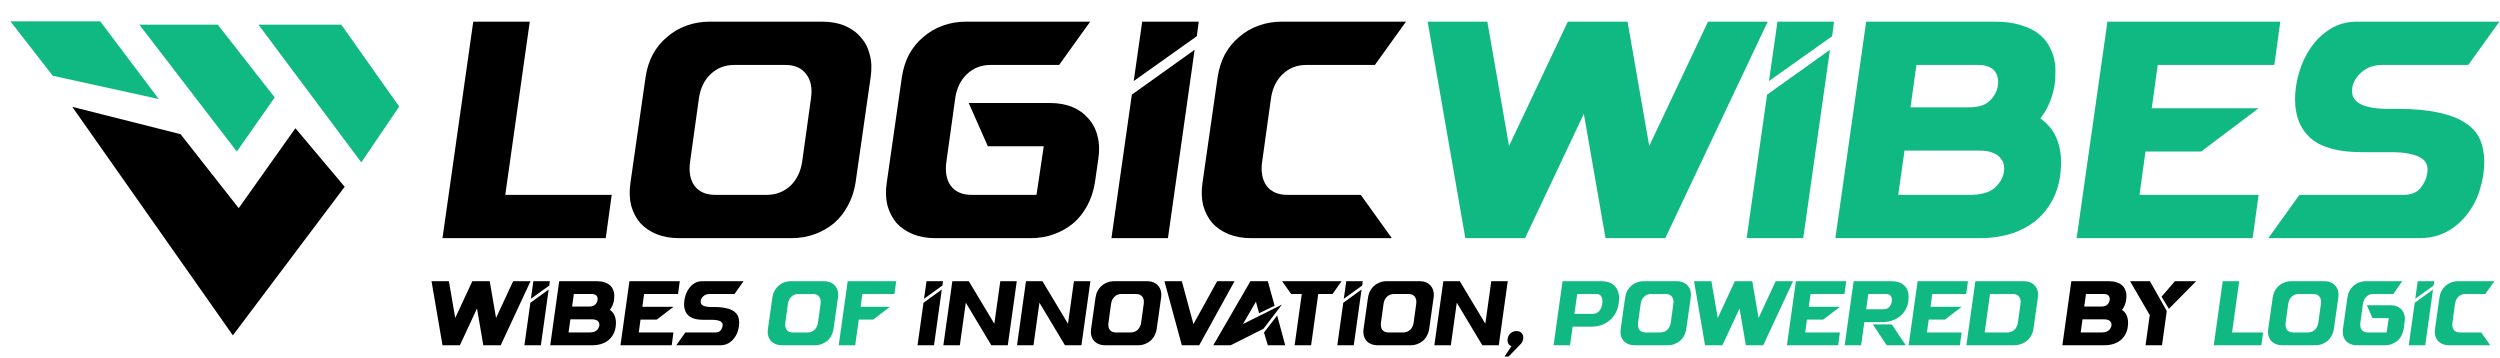 <svg width="601" height="86" viewBox="0 0 601 86" fill="none" xmlns="http://www.w3.org/2000/svg">
<path d="M52.35 5.936H33.506L56.929 36.434L66.037 23.422L52.35 5.936Z" fill="#10B981"/>
<path d="M82.047 5.936H62.133L86.857 39.037L95.966 25.616L82.047 5.936Z" fill="#10B981"/>
<path d="M17.371 25.687L43.408 32.258L57.384 50.039L71.015 30.821L82.859 44.899L55.983 80.617L17.371 25.687Z" fill="black"/>
<path d="M12.687 18.217L38.161 23.804L24.088 5.123L2.497 5.123L12.687 18.217Z" fill="#10B981"/>
<path d="M300.789 57.254C298.777 57.254 296.965 56.932 295.355 56.288C293.796 55.643 292.488 54.751 291.431 53.611C290.425 52.421 289.695 51.008 289.243 49.373C288.84 47.687 288.79 45.853 289.092 43.87L292.714 18.589C293.016 16.557 293.595 14.723 294.45 13.087C295.355 11.451 296.487 10.063 297.846 8.923C299.204 7.733 300.764 6.816 302.525 6.172C304.286 5.527 306.173 5.205 308.185 5.205H337.995L330.524 15.615H313.996C311.782 15.615 309.896 16.358 308.336 17.846C306.827 19.283 305.896 21.216 305.544 23.645L303.431 38.814C303.078 41.243 303.431 43.201 304.487 44.688C305.594 46.126 307.254 46.844 309.468 46.844H327.128L334.599 57.254H300.789Z" fill="black"/>
<path d="M272.547 19.481L274.584 5.205H288.169L287.716 8.7L272.547 19.481ZM272.094 22.753L287.188 11.971L280.773 57.254H267.189L272.094 22.753Z" fill="black"/>
<path d="M263.216 43.87C262.915 45.853 262.311 47.687 261.405 49.373C260.55 51.008 259.443 52.421 258.085 53.611C256.726 54.751 255.166 55.643 253.406 56.288C251.695 56.932 249.808 57.254 247.745 57.254H224.878C222.866 57.254 221.055 56.932 219.445 56.288C217.885 55.643 216.577 54.751 215.52 53.611C214.514 52.421 213.784 51.008 213.332 49.373C212.929 47.687 212.879 45.853 213.181 43.87L216.803 18.589C217.105 16.557 217.684 14.723 218.539 13.087C219.445 11.451 220.577 10.063 221.935 8.923C223.294 7.733 224.853 6.816 226.614 6.172C228.375 5.527 230.262 5.205 232.274 5.205H262.084L254.613 15.615H238.085C235.872 15.615 233.985 16.358 232.425 17.846C230.916 19.283 229.985 21.216 229.633 23.645L227.52 38.814C227.168 41.243 227.52 43.201 228.576 44.688C229.683 46.126 231.344 46.844 233.557 46.844H249.179L250.915 35.17H237.482L232.878 24.761H252.349C254.412 24.761 256.223 25.083 257.783 25.727C259.342 26.372 260.625 27.289 261.632 28.479C262.688 29.619 263.418 31.007 263.82 32.642C264.273 34.278 264.348 36.112 264.047 38.145L263.216 43.87Z" fill="black"/>
<path d="M155.19 18.589C155.492 16.557 156.071 14.723 156.926 13.087C157.832 11.451 158.964 10.063 160.322 8.923C161.68 7.733 163.24 6.816 165.001 6.172C166.762 5.527 168.649 5.205 170.661 5.205H197.604C199.666 5.205 201.478 5.527 203.037 6.172C204.597 6.816 205.88 7.733 206.886 8.923C207.943 10.063 208.672 11.451 209.075 13.087C209.528 14.723 209.603 16.557 209.301 18.589L205.679 43.87C205.377 45.853 204.773 47.687 203.867 49.373C203.012 51.008 201.905 52.421 200.547 53.611C199.188 54.751 197.629 55.643 195.868 56.288C194.157 56.932 192.27 57.254 190.208 57.254H163.265C161.253 57.254 159.442 56.932 157.832 56.288C156.272 55.643 154.964 54.751 153.907 53.611C152.901 52.421 152.171 51.008 151.719 49.373C151.316 47.687 151.266 45.853 151.568 43.87L155.19 18.589ZM165.907 38.814C165.555 41.243 165.907 43.201 166.963 44.688C168.07 46.126 169.73 46.844 171.944 46.844H184.321C186.535 46.844 188.422 46.126 189.981 44.688C191.541 43.201 192.497 41.243 192.849 38.814L194.962 23.645C195.314 21.216 194.937 19.283 193.83 17.846C192.723 16.358 191.063 15.615 188.849 15.615H176.472C174.259 15.615 172.372 16.358 170.812 17.846C169.303 19.283 168.372 21.216 168.02 23.645L165.907 38.814Z" fill="black"/>
<path d="M113.771 5.205H127.356L121.469 46.844H147.053L145.619 57.254H106.375L113.771 5.205Z" fill="black"/>
<path d="M576.362 26.173C580.241 26.173 583.515 26.471 586.185 27.066C588.855 27.611 590.996 28.429 592.608 29.52C594.271 30.56 595.454 31.874 596.16 33.46C596.865 35.047 597.218 36.856 597.218 38.888C597.218 41.119 596.865 43.35 596.16 45.58C595.505 47.761 594.497 49.72 593.137 51.455C591.827 53.19 590.19 54.602 588.225 55.693C586.311 56.734 584.095 57.254 581.576 57.254H545.305L552.786 46.844H577.722C579.636 46.844 581.022 46.299 581.878 45.209C582.785 44.118 583.339 42.879 583.541 41.491C583.792 39.756 583.163 38.517 581.651 37.773C580.14 36.98 577.873 36.583 574.851 36.583H567.823C562.232 36.583 558.151 35.493 555.582 33.312C553.013 31.081 551.728 27.933 551.728 23.868C551.728 21.737 552.056 19.581 552.711 17.399C553.365 15.169 554.323 13.161 555.582 11.377C556.841 9.542 558.403 8.055 560.267 6.915C562.131 5.775 564.272 5.205 566.69 5.205H600.845L593.364 15.615H572.659C571.702 15.615 570.795 15.764 569.939 16.061C569.133 16.358 568.403 16.78 567.748 17.325C567.143 17.821 566.639 18.416 566.236 19.11C565.833 19.754 565.582 20.423 565.481 21.117C565.229 22.902 565.859 24.191 567.37 24.984C568.881 25.777 571.148 26.173 574.171 26.173H576.362Z" fill="#10B981"/>
<path d="M506.627 5.205H548.187L546.752 15.615H518.718L517.282 26.025H542.973L529.145 36.435H515.771L514.335 46.844H542.973L541.538 57.254H499.222L506.627 5.205Z" fill="#10B981"/>
<path d="M448.626 5.205H479.456C481.925 5.205 484.015 5.478 485.728 6.023C487.441 6.519 488.851 7.188 489.96 8.03C491.068 8.873 491.924 9.84 492.529 10.93C493.133 11.971 493.562 13.062 493.813 14.202C494.065 15.293 494.166 16.358 494.116 17.399C494.116 18.44 494.065 19.333 493.965 20.076C493.511 23.298 492.352 26.099 490.489 28.479C492.201 29.668 493.461 31.155 494.267 32.94C495.073 34.724 495.476 36.732 495.476 38.963C495.476 41.887 494.997 44.49 494.04 46.77C493.083 49.001 491.748 50.909 490.035 52.495C488.322 54.032 486.257 55.222 483.839 56.065C481.421 56.858 478.751 57.254 475.829 57.254H441.221L448.626 5.205ZM459.281 25.802H473.336C475.603 25.802 477.265 25.281 478.323 24.24C479.431 23.15 480.086 21.935 480.287 20.597C480.388 20.051 480.388 19.506 480.287 18.961C480.237 18.366 480.036 17.821 479.683 17.325C479.381 16.829 478.902 16.433 478.247 16.135C477.592 15.788 476.711 15.615 475.603 15.615H460.716L459.281 25.802ZM456.334 46.844H473.487C476.207 46.844 478.197 46.299 479.456 45.209C480.716 44.118 481.471 42.854 481.723 41.416C481.824 40.871 481.824 40.301 481.723 39.706C481.622 39.062 481.345 38.492 480.892 37.996C480.489 37.451 479.884 37.029 479.078 36.732C478.272 36.385 477.215 36.212 475.905 36.212H457.845L456.334 46.844Z" fill="#10B981"/>
<path d="M425.26 19.481L427.3 5.205H440.902L440.448 8.7L425.26 19.481ZM424.807 22.753L439.919 11.971L433.496 57.254H419.895L424.807 22.753Z" fill="#10B981"/>
<path d="M366.625 57.254H352.268L343.2 5.205H357.557L362.771 35.096L376.902 5.205H391.259L396.473 35.096L410.603 5.205H424.96L400.326 57.254H385.969L380.755 27.363L366.625 57.254Z" fill="#10B981"/>
<path d="M588.794 83C588.208 83 587.68 82.905 587.21 82.714C586.756 82.523 586.374 82.259 586.066 81.922C585.773 81.57 585.56 81.152 585.428 80.668C585.311 80.169 585.296 79.627 585.384 79.04L586.44 71.56C586.528 70.959 586.697 70.416 586.946 69.932C587.21 69.448 587.54 69.037 587.936 68.7C588.332 68.348 588.787 68.077 589.3 67.886C589.814 67.695 590.364 67.6 590.95 67.6H599.64L597.462 70.68H592.644C591.999 70.68 591.449 70.9 590.994 71.34C590.554 71.765 590.283 72.337 590.18 73.056L589.564 77.544C589.462 78.263 589.564 78.842 589.872 79.282C590.195 79.707 590.679 79.92 591.324 79.92H596.472L598.65 83H588.794Z" fill="#10B981"/>
<path d="M580.627 71.824L581.221 67.6H585.181L585.049 68.634L580.627 71.824ZM580.495 72.792L584.895 69.602L583.025 83H579.065L580.495 72.792Z" fill="#10B981"/>
<path d="M577.841 79.04C577.753 79.627 577.577 80.169 577.313 80.668C577.064 81.152 576.741 81.57 576.345 81.922C575.949 82.259 575.495 82.523 574.981 82.714C574.483 82.905 573.933 83 573.331 83H566.665C566.079 83 565.551 82.905 565.081 82.714C564.627 82.523 564.245 82.259 563.937 81.922C563.644 81.57 563.431 81.152 563.299 80.668C563.182 80.169 563.167 79.627 563.255 79.04L564.311 71.56C564.399 70.959 564.568 70.416 564.817 69.932C565.081 69.448 565.411 69.037 565.807 68.7C566.203 68.348 566.658 68.077 567.171 67.886C567.685 67.695 568.235 67.6 568.821 67.6H577.511L575.333 70.68H570.515C569.87 70.68 569.32 70.9 568.865 71.34C568.425 71.765 568.154 72.337 568.051 73.056L567.435 77.544C567.333 78.263 567.435 78.842 567.743 79.282C568.066 79.707 568.55 79.92 569.195 79.92H573.749L574.255 76.466H570.339L568.997 73.386H574.673C575.275 73.386 575.803 73.481 576.257 73.672C576.712 73.863 577.086 74.134 577.379 74.486C577.687 74.823 577.9 75.234 578.017 75.718C578.149 76.202 578.171 76.745 578.083 77.346L577.841 79.04Z" fill="#10B981"/>
<path d="M546.35 71.56C546.438 70.959 546.607 70.416 546.856 69.932C547.12 69.448 547.45 69.037 547.846 68.7C548.242 68.348 548.697 68.077 549.21 67.886C549.724 67.695 550.274 67.6 550.86 67.6H558.714C559.316 67.6 559.844 67.695 560.298 67.886C560.753 68.077 561.127 68.348 561.42 68.7C561.728 69.037 561.941 69.448 562.058 69.932C562.19 70.416 562.213 70.959 562.125 71.56L561.069 79.04C560.981 79.627 560.804 80.169 560.54 80.668C560.291 81.152 559.968 81.57 559.572 81.922C559.176 82.259 558.722 82.523 558.208 82.714C557.71 82.905 557.16 83 556.558 83H548.704C548.118 83 547.59 82.905 547.121 82.714C546.666 82.523 546.284 82.259 545.976 81.922C545.683 81.57 545.47 81.152 545.338 80.668C545.221 80.169 545.206 79.627 545.294 79.04L546.35 71.56ZM549.474 77.544C549.372 78.263 549.474 78.842 549.782 79.282C550.105 79.707 550.589 79.92 551.234 79.92H554.842C555.488 79.92 556.038 79.707 556.492 79.282C556.947 78.842 557.226 78.263 557.328 77.544L557.944 73.056C558.047 72.337 557.937 71.765 557.614 71.34C557.292 70.9 556.808 70.68 556.162 70.68H552.554C551.909 70.68 551.359 70.9 550.905 71.34C550.464 71.765 550.193 72.337 550.091 73.056L549.474 77.544Z" fill="#10B981"/>
<path d="M534.342 67.6H538.302L536.586 79.92H544.044L543.626 83H532.186L534.342 67.6Z" fill="#10B981"/>
<path d="M519.638 71.318L522.85 67.6H527.954L521.398 74.244L519.638 71.318ZM515.788 83L516.8 75.762L512.07 67.6H516.844L520.892 74.772L519.748 83H515.788Z" fill="black"/>
<path d="M497.948 67.6H506.924C507.643 67.6 508.251 67.681 508.75 67.842C509.249 67.989 509.659 68.187 509.982 68.436C510.305 68.685 510.554 68.971 510.73 69.294C510.906 69.602 511.031 69.925 511.104 70.262C511.177 70.585 511.207 70.9 511.192 71.208C511.192 71.516 511.177 71.78 511.148 72C511.016 72.953 510.679 73.782 510.136 74.486C510.635 74.838 511.001 75.278 511.236 75.806C511.471 76.334 511.588 76.928 511.588 77.588C511.588 78.453 511.449 79.223 511.17 79.898C510.891 80.558 510.503 81.123 510.004 81.592C509.505 82.047 508.904 82.399 508.2 82.648C507.496 82.883 506.719 83 505.868 83H495.792L497.948 67.6ZM501.05 73.694H505.142C505.802 73.694 506.286 73.54 506.594 73.232C506.917 72.909 507.107 72.55 507.166 72.154C507.195 71.993 507.195 71.831 507.166 71.67C507.151 71.494 507.093 71.333 506.99 71.186C506.902 71.039 506.763 70.922 506.572 70.834C506.381 70.731 506.125 70.68 505.802 70.68H501.468L501.05 73.694ZM500.192 79.92H505.186C505.978 79.92 506.557 79.759 506.924 79.436C507.291 79.113 507.511 78.739 507.584 78.314C507.613 78.153 507.613 77.984 507.584 77.808C507.555 77.617 507.474 77.449 507.342 77.302C507.225 77.141 507.049 77.016 506.814 76.928C506.579 76.825 506.271 76.774 505.89 76.774H500.632L500.192 79.92Z" fill="black"/>
<path d="M474.874 67.6H486.49C487.091 67.6 487.619 67.695 488.074 67.886C488.528 68.077 488.902 68.348 489.196 68.7C489.504 69.037 489.716 69.448 489.834 69.932C489.966 70.416 489.988 70.959 489.9 71.56L488.844 79.04C488.756 79.627 488.58 80.162 488.316 80.646C488.066 81.115 487.744 81.519 487.348 81.856C486.952 82.193 486.497 82.465 485.984 82.67C485.485 82.861 484.935 82.971 484.334 83H472.718L474.874 67.6ZM477.118 79.92H482.618C483.263 79.92 483.813 79.707 484.268 79.282C484.722 78.842 485.001 78.263 485.104 77.544L485.72 73.056C485.822 72.337 485.712 71.765 485.39 71.34C485.067 70.9 484.583 70.68 483.938 70.68H478.394L477.118 79.92Z" fill="#10B981"/>
<path d="M460.995 67.6H473.095L472.677 70.68H464.515L464.097 73.76H471.577L467.551 76.84H463.657L463.239 79.92H471.577L471.159 83H458.839L460.995 67.6Z" fill="#10B981"/>
<path d="M445.612 67.6H454.588C455.996 67.6 457.052 67.937 457.756 68.612C458.475 69.272 458.834 70.203 458.834 71.406C458.834 72.33 458.673 73.166 458.35 73.914C458.027 74.647 457.58 75.278 457.008 75.806C456.436 76.334 455.761 76.737 454.984 77.016C454.207 77.295 453.363 77.434 452.454 77.434H448.186L447.416 83H443.456L445.612 67.6ZM448.626 74.354H452.718C453.378 74.354 453.869 74.163 454.192 73.782C454.515 73.401 454.713 72.961 454.786 72.462C454.815 72.271 454.823 72.073 454.808 71.868C454.793 71.663 454.735 71.472 454.632 71.296C454.544 71.12 454.405 70.973 454.214 70.856C454.038 70.739 453.789 70.68 453.466 70.68H449.132L448.626 74.354ZM454.786 77.984L458.152 83H453.554L450.232 77.984H454.786Z" fill="#10B981"/>
<path d="M431.733 67.6H443.833L443.415 70.68H435.253L434.835 73.76H442.315L438.289 76.84H434.395L433.977 79.92H442.315L441.897 83H429.577L431.733 67.6Z" fill="#10B981"/>
<path d="M414.068 83H409.888L407.248 67.6H411.428L412.946 76.444L417.06 67.6H421.24L422.758 76.444L426.872 67.6H431.052L423.88 83H419.7L418.182 74.156L414.068 83Z" fill="#10B981"/>
<path d="M390.675 71.56C390.763 70.959 390.931 70.416 391.181 69.932C391.445 69.448 391.775 69.037 392.171 68.7C392.567 68.348 393.021 68.077 393.535 67.886C394.048 67.695 394.598 67.6 395.185 67.6H403.039C403.64 67.6 404.168 67.695 404.623 67.886C405.077 68.077 405.451 68.348 405.745 68.7C406.053 69.037 406.265 69.448 406.383 69.932C406.515 70.416 406.537 70.959 406.449 71.56L405.393 79.04C405.305 79.627 405.129 80.169 404.865 80.668C404.615 81.152 404.293 81.57 403.897 81.922C403.501 82.259 403.046 82.523 402.533 82.714C402.034 82.905 401.484 83 400.883 83H393.029C392.442 83 391.914 82.905 391.445 82.714C390.99 82.523 390.609 82.259 390.301 81.922C390.007 81.57 389.795 81.152 389.663 80.668C389.545 80.169 389.531 79.627 389.619 79.04L390.675 71.56ZM393.799 77.544C393.696 78.263 393.799 78.842 394.107 79.282C394.429 79.707 394.913 79.92 395.559 79.92H399.167C399.812 79.92 400.362 79.707 400.817 79.282C401.271 78.842 401.55 78.263 401.653 77.544L402.269 73.056C402.371 72.337 402.261 71.765 401.939 71.34C401.616 70.9 401.132 70.68 400.487 70.68H396.879C396.233 70.68 395.683 70.9 395.229 71.34C394.789 71.765 394.517 72.337 394.415 73.056L393.799 77.544Z" fill="#10B981"/>
<path d="M375.637 67.6H384.855C386.498 67.6 387.679 68.069 388.397 69.008C389.131 69.932 389.38 71.23 389.145 72.902C389.013 73.782 388.757 74.574 388.375 75.278C387.994 75.967 387.51 76.554 386.923 77.038C386.351 77.522 385.691 77.896 384.943 78.16C384.195 78.409 383.389 78.534 382.523 78.534H378.057L377.441 83H373.481L375.637 67.6ZM378.497 75.454H382.897C383.249 75.454 383.557 75.388 383.821 75.256C384.085 75.109 384.313 74.926 384.503 74.706C384.694 74.471 384.841 74.207 384.943 73.914C385.061 73.621 385.141 73.313 385.185 72.99C385.215 72.741 385.222 72.484 385.207 72.22C385.207 71.956 385.156 71.707 385.053 71.472C384.965 71.237 384.819 71.047 384.613 70.9C384.423 70.753 384.159 70.68 383.821 70.68H379.157L378.497 75.454Z" fill="#10B981"/>
<path d="M362.436 81.46C362.51 80.903 362.744 80.455 363.14 80.118C363.536 79.766 364.013 79.59 364.57 79.59C365.128 79.59 365.553 79.766 365.846 80.118C366.14 80.455 366.25 80.903 366.176 81.46C366.147 81.665 366.088 81.878 366 82.098C365.912 82.303 365.788 82.487 365.626 82.648L362.678 85.706H361.688L363.36 83.22C363.023 83.103 362.766 82.89 362.59 82.582C362.414 82.274 362.363 81.9 362.436 81.46Z" fill="black"/>
<path d="M346.977 67.6H350.937L357.075 77.83L358.505 67.6H362.465L360.309 83H356.349L350.211 72.77L348.781 83H344.821L346.977 67.6Z" fill="black"/>
<path d="M328.864 71.56C328.952 70.959 329.121 70.416 329.37 69.932C329.634 69.448 329.964 69.037 330.36 68.7C330.756 68.348 331.211 68.077 331.724 67.886C332.237 67.695 332.787 67.6 333.374 67.6H341.228C341.829 67.6 342.358 67.695 342.812 67.886C343.267 68.077 343.641 68.348 343.934 68.7C344.242 69.037 344.455 69.448 344.572 69.932C344.704 70.416 344.726 70.959 344.638 71.56L343.582 79.04C343.494 79.627 343.318 80.169 343.054 80.668C342.805 81.152 342.482 81.57 342.086 81.922C341.69 82.259 341.235 82.523 340.722 82.714C340.223 82.905 339.673 83 339.072 83H331.218C330.631 83 330.103 82.905 329.634 82.714C329.179 82.523 328.798 82.259 328.49 81.922C328.197 81.57 327.984 81.152 327.852 80.668C327.735 80.169 327.72 79.627 327.808 79.04L328.864 71.56ZM331.988 77.544C331.885 78.263 331.988 78.842 332.296 79.282C332.619 79.707 333.103 79.92 333.748 79.92H337.356C338.001 79.92 338.551 79.707 339.006 79.282C339.461 78.842 339.74 78.263 339.842 77.544L340.458 73.056C340.561 72.337 340.451 71.765 340.128 71.34C339.805 70.9 339.322 70.68 338.676 70.68H335.068C334.423 70.68 333.873 70.9 333.418 71.34C332.978 71.765 332.707 72.337 332.604 73.056L331.988 77.544Z" fill="black"/>
<path d="M323.051 71.824L323.645 67.6H327.605L327.473 68.634L323.051 71.824ZM322.919 72.792L327.319 69.602L325.449 83H321.489L322.919 72.792Z" fill="black"/>
<path d="M308.215 67.6H322.515L320.337 70.68H316.905L315.189 83H311.229L312.945 70.68H310.393L308.215 67.6Z" fill="black"/>
<path d="M302.675 75.3L301.927 72.528L298.803 77.896L308.175 73.232L303.731 79.04L295.855 83H291.675L300.607 67.6H304.787L306.415 73.496L302.675 75.3ZM304.787 83L303.863 79.942L307.031 75.85L308.967 83H304.787Z" fill="black"/>
<path d="M288.291 83H284.111L279.931 67.6H284.111L286.905 77.918L292.603 67.6H296.783L288.291 83Z" fill="black"/>
<path d="M263.358 71.56C263.446 70.959 263.615 70.416 263.864 69.932C264.128 69.448 264.458 69.037 264.854 68.7C265.25 68.348 265.705 68.077 266.218 67.886C266.732 67.695 267.282 67.6 267.868 67.6H275.722C276.324 67.6 276.852 67.695 277.306 67.886C277.761 68.077 278.135 68.348 278.428 68.7C278.736 69.037 278.949 69.448 279.066 69.932C279.198 70.416 279.22 70.959 279.132 71.56L278.076 79.04C277.988 79.627 277.812 80.169 277.548 80.668C277.299 81.152 276.976 81.57 276.58 81.922C276.184 82.259 275.73 82.523 275.216 82.714C274.718 82.905 274.168 83 273.566 83H265.712C265.126 83 264.598 82.905 264.128 82.714C263.674 82.523 263.292 82.259 262.984 81.922C262.691 81.57 262.478 81.152 262.346 80.668C262.229 80.169 262.214 79.627 262.302 79.04L263.358 71.56ZM266.482 77.544C266.38 78.263 266.482 78.842 266.79 79.282C267.113 79.707 267.597 79.92 268.242 79.92H271.85C272.496 79.92 273.046 79.707 273.5 79.282C273.955 78.842 274.234 78.263 274.336 77.544L274.952 73.056C275.055 72.337 274.945 71.765 274.622 71.34C274.3 70.9 273.816 70.68 273.17 70.68H269.562C268.917 70.68 268.367 70.9 267.912 71.34C267.472 71.765 267.201 72.337 267.098 73.056L266.482 77.544Z" fill="black"/>
<path d="M246.645 67.6H250.605L256.743 77.83L258.173 67.6H262.133L259.977 83H256.017L249.879 72.77L248.449 83H244.489L246.645 67.6Z" fill="black"/>
<path d="M228.942 67.6H232.902L239.04 77.83L240.47 67.6H244.43L242.274 83H238.314L232.176 72.77L230.746 83H226.786L228.942 67.6Z" fill="black"/>
<path d="M222.139 71.824L222.733 67.6H226.693L226.561 68.634L222.139 71.824ZM222.007 72.792L226.407 69.602L224.537 83H220.577L222.007 72.792Z" fill="black"/>
<path d="M203.784 67.6H215.444L215.026 70.68H207.304L206.886 73.76H213.926L209.9 76.84H206.446L205.588 83H201.628L203.784 67.6Z" fill="#10B981"/>
<path d="M185.671 71.56C185.759 70.959 185.927 70.416 186.177 69.932C186.441 69.448 186.771 69.037 187.167 68.7C187.563 68.348 188.017 68.077 188.531 67.886C189.044 67.695 189.594 67.6 190.181 67.6H198.035C198.636 67.6 199.164 67.695 199.619 67.886C200.073 68.077 200.447 68.348 200.741 68.7C201.049 69.037 201.261 69.448 201.379 69.932C201.511 70.416 201.533 70.959 201.445 71.56L200.389 79.04C200.301 79.627 200.125 80.169 199.861 80.668C199.611 81.152 199.289 81.57 198.893 81.922C198.497 82.259 198.042 82.523 197.529 82.714C197.03 82.905 196.48 83 195.879 83H188.025C187.438 83 186.91 82.905 186.441 82.714C185.986 82.523 185.605 82.259 185.297 81.922C185.003 81.57 184.791 81.152 184.659 80.668C184.541 80.169 184.527 79.627 184.615 79.04L185.671 71.56ZM188.795 77.544C188.692 78.263 188.795 78.842 189.103 79.282C189.425 79.707 189.909 79.92 190.555 79.92H194.163C194.808 79.92 195.358 79.707 195.813 79.282C196.267 78.842 196.546 78.263 196.649 77.544L197.265 73.056C197.367 72.337 197.257 71.765 196.935 71.34C196.612 70.9 196.128 70.68 195.483 70.68H191.875C191.229 70.68 190.679 70.9 190.225 71.34C189.785 71.765 189.513 72.337 189.411 73.056L188.795 77.544Z" fill="#10B981"/>
<path d="M171.622 73.804C172.751 73.804 173.705 73.892 174.482 74.068C175.259 74.229 175.883 74.471 176.352 74.794C176.836 75.102 177.181 75.491 177.386 75.96C177.591 76.429 177.694 76.965 177.694 77.566C177.694 78.226 177.591 78.886 177.386 79.546C177.195 80.191 176.902 80.771 176.506 81.284C176.125 81.797 175.648 82.215 175.076 82.538C174.519 82.846 173.873 83 173.14 83H162.58L164.758 79.92H172.018C172.575 79.92 172.979 79.759 173.228 79.436C173.492 79.113 173.653 78.747 173.712 78.336C173.785 77.823 173.602 77.456 173.162 77.236C172.722 77.001 172.062 76.884 171.182 76.884H169.136C167.508 76.884 166.32 76.561 165.572 75.916C164.824 75.256 164.45 74.325 164.45 73.122C164.45 72.491 164.545 71.853 164.736 71.208C164.927 70.548 165.205 69.954 165.572 69.426C165.939 68.883 166.393 68.443 166.936 68.106C167.479 67.769 168.102 67.6 168.806 67.6H178.75L176.572 70.68H170.544C170.265 70.68 170.001 70.724 169.752 70.812C169.517 70.9 169.305 71.025 169.114 71.186C168.938 71.333 168.791 71.509 168.674 71.714C168.557 71.905 168.483 72.103 168.454 72.308C168.381 72.836 168.564 73.217 169.004 73.452C169.444 73.687 170.104 73.804 170.984 73.804H171.622Z" fill="black"/>
<path d="M151.319 67.6H163.419L163.001 70.68H154.839L154.421 73.76H161.901L157.875 76.84H153.981L153.563 79.92H161.901L161.483 83H149.163L151.319 67.6Z" fill="black"/>
<path d="M134.432 67.6H143.408C144.127 67.6 144.736 67.681 145.234 67.842C145.733 67.989 146.144 68.187 146.466 68.436C146.789 68.685 147.038 68.971 147.214 69.294C147.39 69.602 147.515 69.925 147.588 70.262C147.662 70.585 147.691 70.9 147.676 71.208C147.676 71.516 147.662 71.78 147.632 72C147.5 72.953 147.163 73.782 146.62 74.486C147.119 74.838 147.486 75.278 147.72 75.806C147.955 76.334 148.072 76.928 148.072 77.588C148.072 78.453 147.933 79.223 147.654 79.898C147.376 80.558 146.987 81.123 146.488 81.592C145.99 82.047 145.388 82.399 144.684 82.648C143.98 82.883 143.203 83 142.352 83H132.276L134.432 67.6ZM137.534 73.694H141.626C142.286 73.694 142.77 73.54 143.078 73.232C143.401 72.909 143.592 72.55 143.65 72.154C143.68 71.993 143.68 71.831 143.65 71.67C143.636 71.494 143.577 71.333 143.474 71.186C143.386 71.039 143.247 70.922 143.056 70.834C142.866 70.731 142.609 70.68 142.286 70.68H137.952L137.534 73.694ZM136.676 79.92H141.67C142.462 79.92 143.042 79.759 143.408 79.436C143.775 79.113 143.995 78.739 144.068 78.314C144.098 78.153 144.098 77.984 144.068 77.808C144.039 77.617 143.958 77.449 143.826 77.302C143.709 77.141 143.533 77.016 143.298 76.928C143.064 76.825 142.756 76.774 142.374 76.774H137.116L136.676 79.92Z" fill="black"/>
<path d="M127.629 71.824L128.223 67.6H132.183L132.051 68.634L127.629 71.824ZM127.497 72.792L131.897 69.602L130.027 83H126.067L127.497 72.792Z" fill="black"/>
<path d="M110.558 83H106.378L103.738 67.6H107.918L109.436 76.444L113.55 67.6H117.73L119.248 76.444L123.362 67.6H127.542L120.37 83H116.19L114.672 74.156L110.558 83Z" fill="black"/>
</svg>
